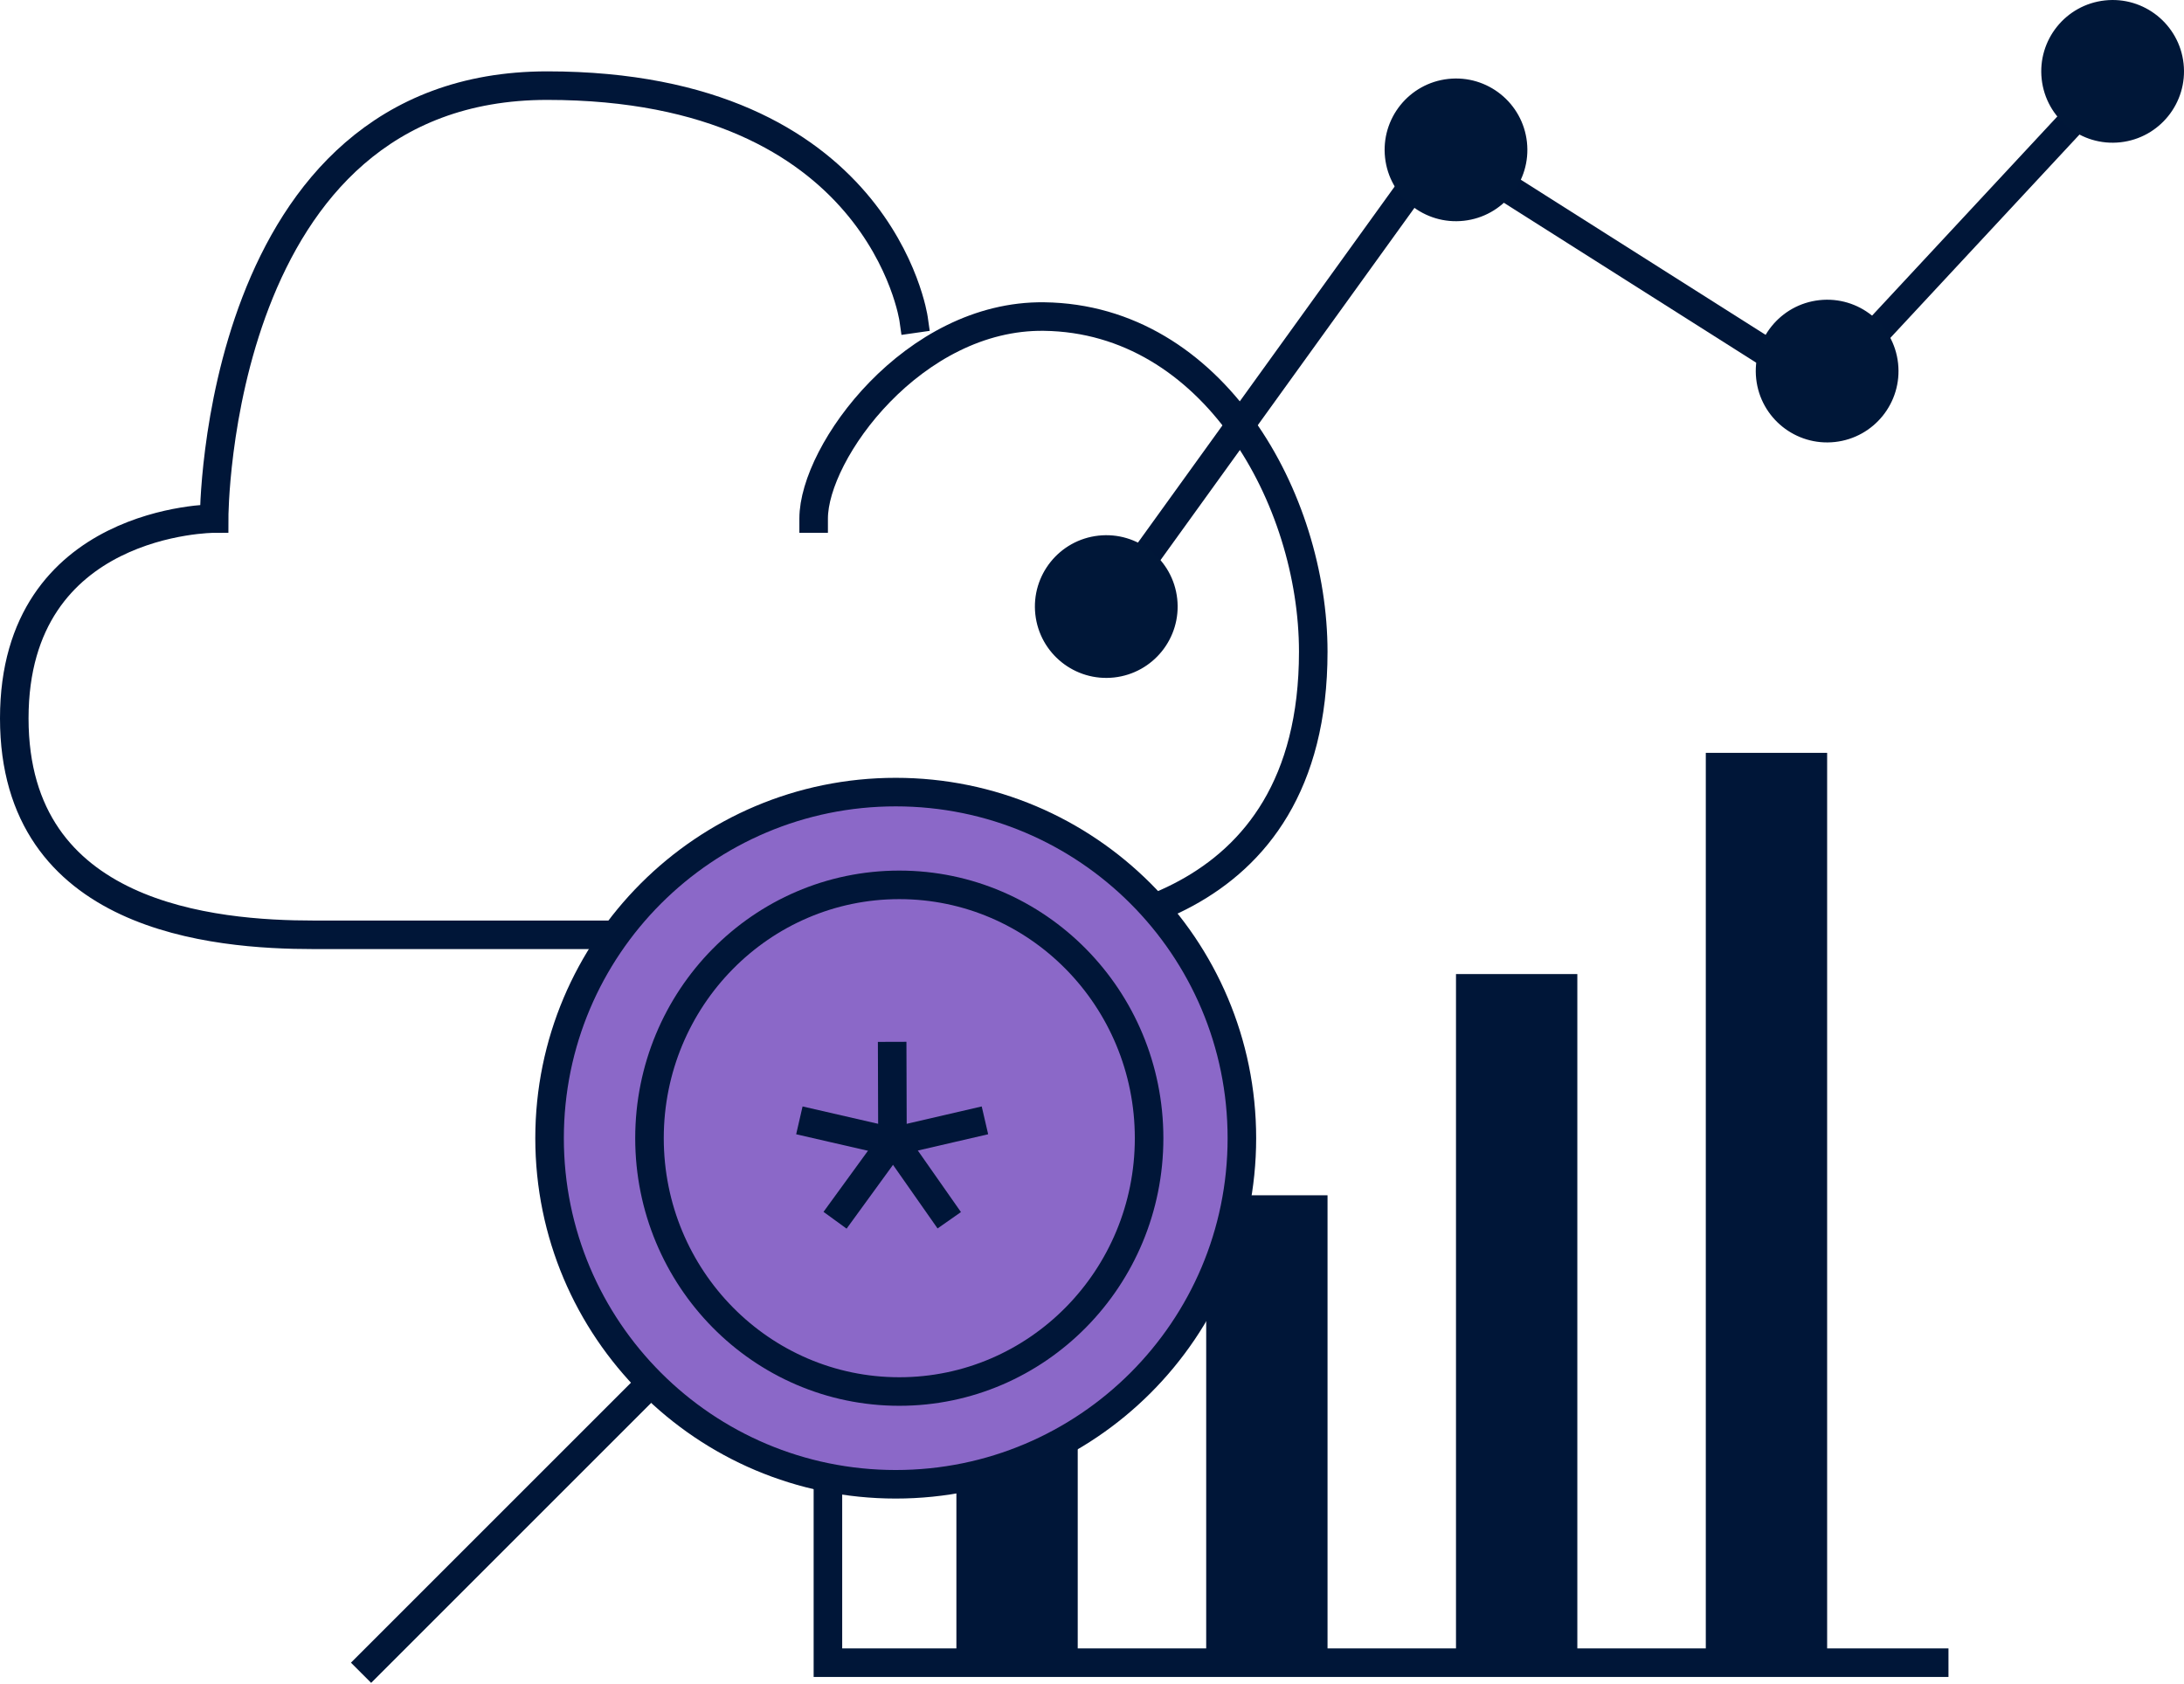 <?xml version="1.0" encoding="UTF-8"?>
<svg width="306px" height="236px" viewBox="0 0 306 236" version="1.1" xmlns="http://www.w3.org/2000/svg" xmlns:xlink="http://www.w3.org/1999/xlink">
  <title>Group 39</title>
  <g id="Welcome" stroke="none" stroke-width="1" fill="none" fill-rule="evenodd">
    <g id="Homepage-Menu" transform="translate(-146, -5806)">
      <g id="Group-39" transform="translate(148, 5806)">
        <polyline id="Stroke-1" stroke="#001638" stroke-width="4" stroke-linecap="square" points="114 142 114 233 269 233"></polyline>
        <line x1="245.5" y1="114" x2="245.5" y2="224" id="Stroke-3" stroke="#001638" stroke-width="17" stroke-linecap="square"></line>
        <line x1="210.5" y1="145" x2="210.5" y2="224" id="Stroke-5" stroke="#001638" stroke-width="17" stroke-linecap="square"></line>
        <line x1="175.5" y1="176" x2="175.5" y2="223" id="Stroke-7" stroke="#001638" stroke-width="17" stroke-linecap="square"></line>
        <line x1="140.5" y1="207" x2="140.5" y2="223" id="Stroke-9" stroke="#001638" stroke-width="17" stroke-linecap="square"></line>
        <path d="M112,72.666 C112,63.333 125.998,44.123 144.284,44.36 C168,44.667 182,69.98 182,91.333 C182,128.666 149.334,131 137.666,131 L42,131 C28.001,131 0,128.666 0,100.667 C0,72.666 28.001,72.666 28.001,72.666 C28.001,72.666 28.001,12 74.667,12 C121.333,12 126,44.667 126,44.667" id="Stroke-11" stroke="#001638" stroke-width="4" stroke-linecap="square"></path>
        <g id="Group-16" transform="translate(50, 111)">
          <path d="M73.5,0 C46.714,0 25,21.715 25,48.5 C25,75.286 46.714,97 73.5,97 C100.286,97 122,75.286 122,48.5 C122,21.715 100.286,0 73.5,0" id="Fill-13" fill="#8B68C8"></path>
          <g id="Group-15">
            <path d="M73.5,0 C46.714,0 25,21.715 25,48.5 C25,75.286 46.714,97 73.5,97 C100.286,97 122,75.286 122,48.5 C122,21.715 100.286,0 73.5,0 Z" id="Stroke-15" stroke="#001638" stroke-width="4"></path>
            <g id="Group-14" transform="translate(0, 13)">
              <line x1="38" y1="71" x2="0" y2="109" id="Stroke-17" stroke="#001638" stroke-width="4" stroke-linecap="square"></line>
              <path d="M74,0 C54.67,0 39,15.894 39,35.501 C39,55.106 54.67,71 74,71 C93.33,71 109,55.106 109,35.501 C109,15.894 93.33,0 74,0" id="Fill-19" fill="#8B68C8"></path>
              <path d="M74,0 C54.67,0 39,15.894 39,35.501 C39,55.106 54.67,71 74,71 C93.33,71 109,55.106 109,35.501 C109,15.894 93.33,0 74,0 Z" id="Stroke-21" stroke="#001638" stroke-width="4"></path>
              <polyline id="Stroke-23" stroke="#001638" stroke-width="4" points="81 47 73.043 35.641 73 22"></polyline>
              <polyline id="Stroke-25" stroke="#001638" stroke-width="4" points="86 33 73.043 36 60 33"></polyline>
              <line x1="65" y1="47" x2="73" y2="36" id="Stroke-27" stroke="#001638" stroke-width="4"></line>
            </g>
          </g>
        </g>
        <polyline id="Stroke-29" stroke="#001638" stroke-width="4" stroke-linecap="square" points="152 87 199.94 20.491 253.52 54.453 293 12"></polyline>
        <path d="M192.06,22.09 C191.459,16.601 195.421,11.662 200.91,11.061 C206.4,10.458 211.338,14.421 211.94,19.911 C212.541,25.399 208.579,30.338 203.09,30.939 C197.6,31.542 192.662,27.579 192.06,22.09" id="Fill-31" fill="#001738"></path>
        <path d="M244.06,53.09 C243.459,47.601 247.421,42.662 252.91,42.061 C258.4,41.458 263.338,45.421 263.94,50.911 C264.541,56.399 260.579,61.338 255.09,61.939 C249.6,62.542 244.662,58.579 244.06,53.09" id="Fill-33" fill="#001738"></path>
        <path d="M284.06,11.09 C283.459,5.601 287.421,0.662 292.91,0.061 C298.4,-0.542 303.338,3.421 303.94,8.911 C304.541,14.399 300.579,19.338 295.09,19.939 C289.6,20.542 284.662,16.579 284.06,11.09" id="Fill-35" fill="#001738"></path>
        <path d="M143.06,86.09 C142.459,80.601 146.421,75.662 151.91,75.061 C157.4,74.458 162.338,78.421 162.94,83.911 C163.541,89.399 159.579,94.338 154.09,94.939 C148.6,95.542 143.662,91.579 143.06,86.09" id="Fill-37" fill="#001738"></path>
      </g>
    </g>
  </g>
</svg>